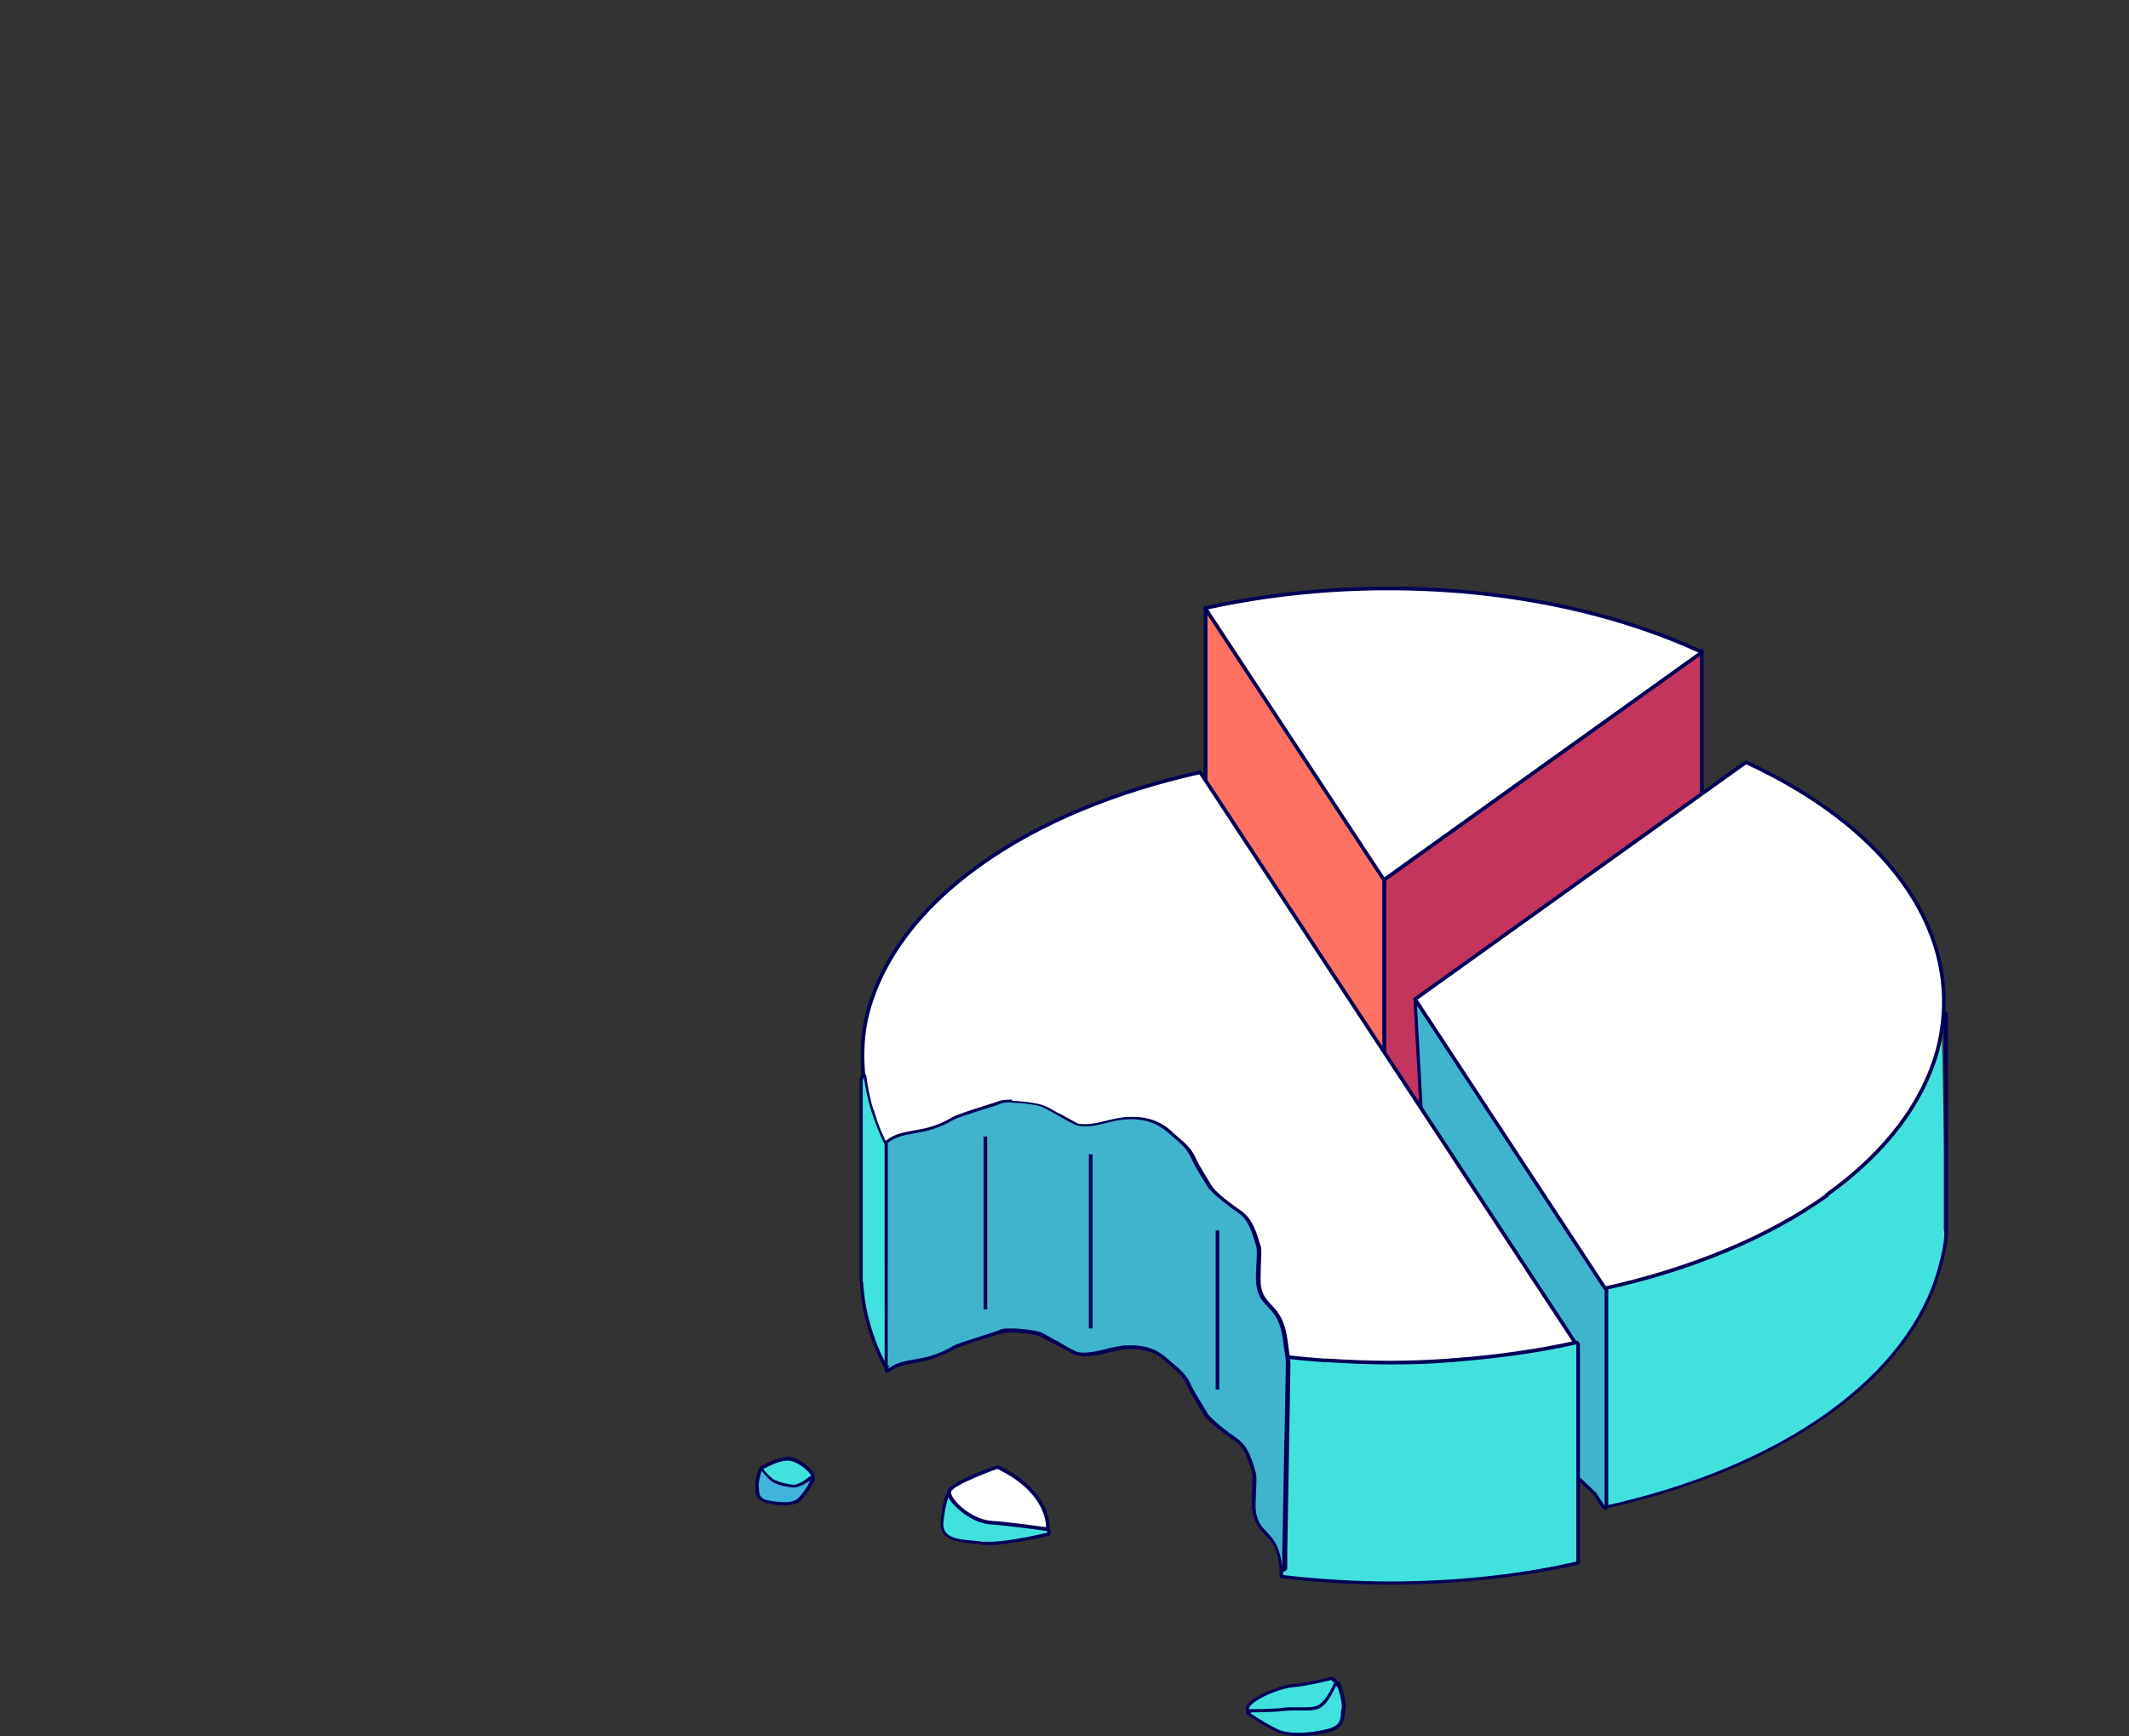 <?xml version="1.0" encoding="UTF-8"?> <svg xmlns="http://www.w3.org/2000/svg" id="Calque_1" data-name="Calque 1" viewBox="0 0 46.69 38.08"><rect x="0" y="0" width="46.69" height="38.08" fill="#333333" stroke="none"/><defs><style> .cls-1, .cls-2, .cls-3, .cls-4, .cls-5, .cls-6, .cls-7 { stroke: #000056; stroke-linejoin: round; stroke-width: .08px; } .cls-1, .cls-8 { fill: #fff; } .cls-2 { fill: #c3355c; } .cls-3 { fill: none; } .cls-4 { fill: #ff7161; } .cls-9 { fill: #41b4cd; } .cls-5 { fill: #b9beff; } .cls-10 { fill: #41e1de; } .cls-11 { fill: #000056; } .cls-6 { fill: #1682ff; } .cls-12 { fill: #41b4de; } .cls-7 { fill: #b482ff; } </style></defs><g><g><polygon class="cls-6" points="37.32 14.28 37.29 14.28 37.29 14.28 37.32 14.28"></polygon><polygon class="cls-4" points="30.36 19.29 26.44 13.33 26.44 27.94 37.32 28.9 37.32 21.98 30.36 26.53 30.36 19.29"></polygon><polygon class="cls-2" points="30.36 19.29 30.36 26.53 37.32 21.98 37.32 14.3 30.36 19.29"></polygon><path class="cls-5" d="M37.32,14.29h0s-.03-.01-.03-.01c0,0,.02,0,.03.01Z"></path><path class="cls-1" d="M37.32,14.3h0s0,0,0,0c0,0-.02,0-.03-.01h0c-3.18-1.46-7.31-1.74-10.86-.95h0s3.92,5.96,3.92,5.96l6.97-4.99Z"></path></g><g><polygon class="cls-7" points="31.03 28.62 31.07 28.69 31.48 29.31 31.45 28.8 31.03 28.62"></polygon><g><path class="cls-10" d="M35.19,33.06s-.02,0-.03-.02l-.19-.29.25.25-.07-4.75c1.93-.46,3.61-1.16,4.88-2.07,1.26-.9,2.1-1.99,2.42-3.15.06-.23.1-.47.13-.77l.09,4.7c.01.29-.06.56-.14.86-.32,1.17-1.17,2.28-2.45,3.19-1.28.92-2.97,1.62-4.88,2.05,0,0,0,0,0,0Z"></path><path class="cls-11" d="M42.63,22.26v4.71h0s.01.04.01.07c0,.22-.06.49-.14.78-.31,1.13-1.11,2.22-2.43,3.17-1.33.95-3.02,1.63-4.87,2.04l-.19-.29.19.29v-4.77c1.84-.41,3.53-1.09,4.87-2.04,1.33-.95,2.12-2.05,2.43-3.17.07-.26.11-.52.13-.78h.01M42.63,22.18s-.02,0-.04,0h-.01s-.04.04-.04.07c-.02.29-.06.54-.12.77-.32,1.15-1.15,2.23-2.41,3.13-1.27.91-2.94,1.61-4.84,2.03-.03,0-.06.04-.06.07v4.52s-.05-.08-.05-.08c-.01-.02-.04-.03-.06-.03-.01,0-.03,0-.04.01-.03.02-.04.07-.02.1l.19.29s.04.03.06.03c0,0,.01,0,.02,0,1.91-.42,3.61-1.13,4.9-2.05,1.29-.92,2.14-2.03,2.46-3.21.08-.3.15-.57.15-.81,0-.02,0-.03,0-.04,0,0,0-.01,0-.02v-4.71s-.01-.05-.04-.06c-.01,0-.03-.01-.04-.01h0Z"></path></g><g><path class="cls-9" d="M35.19,33.06s-.02,0-.03-.02l-.19-.29-3.51-3.32s-.02-.11-.02-.12l-.41-7.33,4.19,6.25v4.79s0,.03-.02.04c0,0,0,0-.01,0Z"></path><path class="cls-11" d="M31.07,21.99l4.12,6.27v4.77s-.19-.29-.19-.29l-3.52-3.33v-.1s-.03-.51-.03-.51l-.38-6.82M31.07,21.91s-.02,0-.02,0c-.03.01-.05.04-.05.08l.38,6.82.03.51v.1s.01.04.03.05l3.52,3.33.18.28s.04.03.06.03c0,0,.01,0,.02,0,.03,0,.05-.04.05-.07v-4.77s0-.03-.01-.04l-4.12-6.27s-.04-.03-.06-.03h0Z"></path></g><path class="cls-1" d="M40.06,26.21c1.33-.95,2.12-2.05,2.43-3.17.07-.26.11-.52.13-.78.15-2.07-1.32-4.15-4.33-5.54,0,0,0,0,0,0l-7.26,5.2.05.07,4.12,6.27c1.84-.41,3.54-1.09,4.87-2.04Z"></path></g><g><path class="cls-3" d="M31.95,29.86s-.08,0-.12.01c.04,0,.08,0,.12-.01Z"></path><polygon class="cls-3" points="23.76 28.67 23.76 28.67 23.76 28.67 23.76 28.67"></polygon><path class="cls-3" d="M19.88,25.88s-.02-.03-.03-.04c0,.01.02.03.03.04Z"></path><path class="cls-3" d="M29.12,29.87s-.05,0-.07,0c.02,0,.05,0,.07,0Z"></path><path class="cls-3" d="M19.45,25.19s-.04-.06-.05-.1c.02.03.04.06.05.1Z"></path><path class="cls-3" d="M19.15,24.49s-.04-.09-.05-.14c.01.05.04.09.05.14Z"></path><path class="cls-1" d="M19.15,24.49c.07.2.15.41.25.61.02.03.04.06.05.1.11.22.25.44.4.65,0,.01.02.03.03.04.69.94,1.76,1.81,3.21,2.51.03.01.05.03.08.04.19.09.39.16.58.24,0,0,0,0,0,0,1.61.67,3.43,1.07,5.28,1.2.02,0,.05,0,.07,0,.9.06,1.81.06,2.71,0,.04,0,.08,0,.12-.01.9-.07,1.79-.19,2.64-.38l-8.25-12.55c-1.83.41-3.52,1.09-4.84,2.04-1.33.95-2.13,2.06-2.44,3.19-.13.48-.15.97-.1,1.45.02.25.08.49.15.74.01.05.04.09.05.14Z"></path></g><g><path class="cls-10" d="M30.5,34.73c-.79,0-1.58-.05-2.35-.14-.02,0-.03-.09-.04-.11-.05-.55-.2-.7-.34-.85-.12-.12-.23-.24-.26-.51-.01-.09,0-.25,0-.41,0-.17.02-.35,0-.41-.1-.33-.17-.57-.39-.72-.39-.26-.58-.44-.65-.53-.16-.25-.33-.53-.38-.65-.09-.21-.22-.32-.39-.47l-.14-.12c-.22-.19-.47-.29-.79-.29-.08,0-.17,0-.26.02-.09.01-.18.03-.28.06-.16.04-.33.08-.5.08-.06,0-.12,0-.18-.02-.02,0-.07-.03-.32-.17l-.26-.14c-.07-.04-.14-.08-.22-.11-.08-.04-.39-.09-.66-.09-.12,0-.21.01-.26.03-.04.02-.17.06-.32.11-.26.08-.61.19-.68.23-.37.21-.65.27-.89.32-.17.03-.32.06-.47.14-.38-.63-.55-1.26-.57-1.87v-.23s-.01-4.19-.01-4.19l.03-.11c.1.24.15.47.22.74v.15s.05-.01.05-.01c.07.2.15.4.24.6l.02.11.03-.02c.11.22.25.43.4.64.75,1.02,1.83,1.86,3.23,2.54.2.1.33.15.46.2l.21.08c1.57.65,3.39,1.06,5.27,1.2.54.03,1,.05,1.46.05s.88-.01,1.32-.04l.12.03v-.04c.94-.07,1.82-.2,2.63-.38l.04,4.81c-1.33.32-2.71.47-4.13.47Z"></path><path class="cls-11" d="M18.95,23.61c.02.25.08.49.15.74.01.05.04.09.05.14.07.2.15.41.25.61.02.04.04.07.05.1.11.22.25.44.4.65,0,.01.02.03.03.04.69.94,1.76,1.81,3.21,2.51.03.01.05.03.08.04.19.09.39.16.58.24h0c1.61.67,3.43,1.07,5.28,1.2.02,0,.05,0,.07,0,.46.03.93.05,1.39.05s.88-.01,1.32-.05c.04,0,.08,0,.12-.01.9-.07,1.79-.19,2.64-.38v4.77c-1.31.29-2.7.43-4.09.43-.78,0-1.57-.05-2.34-.14,0-.06,0-.13,0-.17-.1-.85-.52-.68-.6-1.26-.03-.2.04-.7,0-.83-.08-.26-.15-.57-.41-.74-.49-.33-.65-.53-.65-.53-.09-.15-.31-.5-.37-.63-.12-.27-.29-.38-.54-.6-.23-.21-.49-.29-.81-.29-.08,0-.17,0-.26.02-.23.03-.5.13-.77.13-.06,0-.12,0-.18-.02-.02,0-.38-.2-.41-.21-.13-.06-.25-.14-.38-.2-.09-.04-.42-.09-.67-.09-.11,0-.21,0-.27.03-.12.05-.89.27-1.01.34-.63.36-1.01.26-1.36.46-.31-.6-.49-1.22-.52-1.84h-.01v-.23s0-.1,0-.14v-4.04l.03-.1M18.95,23.53s-.06.02-.07.05l-.03.1s0,.01,0,.02v4.04s0,.05,0,.08c0,.02,0,.04,0,.06v.22s0,.03.01.04c.03.61.2,1.23.52,1.84,0,.02.03.03.05.04,0,0,.01,0,.02,0,.01,0,.03,0,.04,0,.14-.08.28-.11.45-.14.24-.05.53-.1.91-.32.07-.04.43-.16.68-.23.16-.05.28-.09.32-.11.05-.02.13-.03.24-.03.26,0,.57.05.64.09.08.03.15.07.22.11.05.03.1.06.16.08,0,0,.04.02.09.05.3.16.32.17.34.17.06.01.13.02.19.02.18,0,.34-.04.51-.08.1-.02.19-.04.27-.06.09-.01.17-.02.25-.02.31,0,.55.09.76.28.05.04.09.08.14.12.18.15.29.25.38.46.05.12.21.38.32.56l.05.09s0,.01.01.01c.14.16.38.35.66.54.21.14.28.38.35.61l.03.09c.02.06,0,.25,0,.4,0,.16-.02.32,0,.41.04.28.16.41.27.53.14.14.28.29.33.73,0,.02,0,.06,0,.09,0,.03,0,.05,0,.08,0,.04.03.07.07.07.77.09,1.57.14,2.35.14,1.42,0,2.8-.15,4.11-.43.03,0,.06-.04.06-.07v-4.77s-.01-.04-.03-.06c-.01-.01-.03-.02-.05-.02,0,0-.01,0-.02,0-.81.18-1.7.31-2.63.38h-.06s-.06.01-.06.01c-.43.03-.87.05-1.32.05s-.92-.02-1.39-.05h-.04s-.03,0-.03,0c-1.88-.13-3.7-.55-5.26-1.19-.07-.03-.13-.05-.2-.08-.13-.05-.26-.1-.38-.16-.02,0-.03-.01-.04-.02l-.04-.02c-1.39-.67-2.46-1.5-3.18-2.48v-.02s-.03-.02-.03-.02c-.15-.21-.29-.43-.4-.64l-.02-.04s-.02-.04-.03-.06c-.09-.19-.18-.39-.24-.6,0-.02-.02-.04-.02-.07,0-.02-.02-.05-.03-.07-.08-.26-.12-.5-.15-.72,0-.04-.03-.06-.07-.07h0Z"></path></g><g><path class="cls-9" d="M28.15,34.43s-.04-.01-.04-.03c-.05-.46-.19-.6-.33-.75-.12-.12-.22-.24-.26-.51-.01-.09,0-.25,0-.41,0-.17.02-.35,0-.41-.1-.33-.17-.57-.39-.71-.41-.27-.59-.46-.65-.53-.14-.22-.33-.52-.38-.65-.09-.21-.21-.32-.38-.47l-.14-.12c-.21-.19-.46-.28-.77-.28-.08,0-.17,0-.26.02-.09.01-.18.03-.28.06-.16.04-.32.08-.49.08-.06,0-.12,0-.18-.02-.02,0-.06-.03-.31-.16,0,0-.21-.11-.26-.14-.07-.04-.14-.08-.21-.11-.08-.03-.39-.09-.64-.09-.12,0-.21.01-.26.03-.04.02-.17.06-.32.1-.25.08-.6.19-.67.23-.36.21-.65.27-.89.31-.21.04-.38.07-.55.2l-.05-4.99c.19-.17.38-.2.6-.24.24-.04.51-.09.86-.3.08-.05.42-.16.69-.24.15-.05.27-.09.31-.1.06-.03.16-.04.29-.04.25,0,.58.05.67.09.08.03.15.07.22.11l.16.08c.18.1.37.2.4.21.05,0,.11.01.16.01.16,0,.32-.04.48-.08.1-.02.19-.05.28-.06.09-.01.18-.02.27-.02.33,0,.59.1.82.3l.13.12c.18.16.31.27.41.5.05.13.24.43.34.59.08.1.25.28.65.55.24.16.32.43.39.66.05.17.04.34.03.53,0,.15-.02.31,0,.4.03.25.13.35.24.46.14.15.3.31.35.79,0,.08.02.14.03.21.02.1.03.19.03.29l-.08,4.15v.31s0,.04-.03.04h0Z"></path><path class="cls-11" d="M22.19,24.19c.25,0,.57.05.66.09.13.06.25.13.37.2.03.02.38.21.4.21.06.01.12.02.17.02.27,0,.53-.11.76-.14.09-.01.18-.02.26-.02.31,0,.57.09.8.29.25.22.42.33.53.6.06.14.27.48.37.63,0,0,.16.2.64.53.25.17.32.48.4.74.04.13-.03.63,0,.83.07.58.49.41.59,1.25.02.2.06.33.06.5l-.08,4.15v.31c-.09-.85-.51-.68-.58-1.25-.02-.2.04-.7,0-.83-.08-.26-.15-.56-.4-.74-.48-.33-.64-.53-.64-.53-.09-.15-.31-.5-.37-.63-.11-.27-.28-.38-.53-.6-.23-.21-.49-.29-.8-.29-.08,0-.17,0-.26.02-.23.03-.49.14-.76.14-.06,0-.12,0-.17-.02-.02,0-.38-.2-.4-.22-.13-.06-.24-.14-.37-.2-.09-.04-.41-.09-.66-.09-.11,0-.21,0-.27.04-.12.05-.88.27-1,.34-.67.4-1.07.22-1.44.51v-4.96c.37-.29.77-.11,1.45-.51.12-.07.88-.29,1-.34.06-.03.16-.04.27-.04M22.19,24.12c-.13,0-.24.01-.3.04-.04.01-.17.06-.31.1-.35.11-.62.2-.7.25-.34.2-.61.25-.85.29-.22.04-.41.07-.6.22-.02.01-.03.04-.03.06v4.96s0,.06.03.07c.01,0,.02,0,.03,0,.02,0,.03,0,.05-.02.16-.12.32-.15.53-.19.24-.04.53-.1.9-.31.07-.04.43-.16.67-.23.15-.05.27-.09.32-.1.03-.01.1-.03.25-.03.25,0,.55.05.63.08.07.03.14.07.21.11.05.03.11.06.17.09,0,0,.04.02.09.05.29.16.31.17.33.17.06.01.12.02.19.02.18,0,.34-.04.5-.08.1-.02.19-.04.27-.06.09-.01.18-.02.25-.02.3,0,.54.09.75.27.05.04.09.08.13.12.18.15.29.25.38.46.05.12.22.39.33.57l.04.07s.01.01.02.02c.05.06.24.25.65.53.2.14.28.38.35.61l.03.09c.02.06,0,.25,0,.4,0,.16-.02.32,0,.42.04.28.15.41.27.53.13.14.27.28.32.73,0,.04.04.07.07.07h0s.07-.04.07-.08v-.31s.07-4.15.07-4.15c0-.11-.02-.2-.03-.3-.01-.06-.02-.13-.03-.21-.06-.49-.22-.66-.36-.81-.11-.12-.2-.21-.23-.44-.01-.08,0-.24,0-.39.01-.23.02-.38,0-.45l-.03-.09c-.07-.24-.16-.52-.4-.69-.4-.27-.57-.45-.62-.51l-.04-.06c-.1-.17-.27-.44-.32-.55-.1-.24-.24-.36-.42-.51-.04-.04-.09-.07-.13-.12-.23-.21-.51-.31-.85-.31-.09,0-.18,0-.27.02-.09.01-.19.04-.29.06-.15.04-.31.08-.47.08-.06,0-.11,0-.16-.01,0,0-.05-.02-.37-.2-.07-.03-.12-.06-.17-.09-.07-.04-.14-.08-.22-.11-.1-.04-.43-.1-.69-.1h0Z"></path></g><line class="cls-3" x1="21.61" y1="24.93" x2="21.61" y2="28.72"></line><line class="cls-3" x1="23.92" y1="25.32" x2="23.92" y2="29.14"></line><line class="cls-3" x1="26.7" y1="26.99" x2="26.7" y2="30.48"></line></g><g><g><g><path class="cls-10" d="M28.15,37.79c-.33,0-.68-.11-.77-.24,0-.01,0-.09,0-.1.09-.18.68-.44.99-.46.34-.03.83-.15.83-.15.11.02.12.09.12.13-.01.25-.67.77-.97.82-.06,0-.13.01-.2.01Z"></path><path class="cls-11" d="M29.2,36.87c.32.09-.51.82-.87.87-.06,0-.13.01-.19.01-.32,0-.66-.11-.74-.23-.1-.15.6-.48.96-.51.35-.03.84-.16.84-.16M29.2,36.79s-.01,0-.02,0c0,0-.48.12-.82.15-.29.02-.92.28-1.02.48-.03.07-.01.12,0,.14.11.16.5.26.8.26.07,0,.14,0,.2-.01.32-.05.99-.59,1-.86,0-.08-.04-.14-.13-.17,0,0-.01,0-.02,0h0Z"></path></g><g><path class="cls-10" d="M28.47,38.04c-.12,0-.3-.01-.42-.06-.24-.1-.66-.38-.67-.39.19-.07.56-.07.78-.1.06,0,.12,0,.17,0h.31c.12,0,.2,0,.27-.03.2-.08.37-.5.37-.5.09.05.22.44.17.56-.02.21-.03.38-.3.45-.2.05-.46.09-.68.09Z"></path><path class="cls-11" d="M29.32,36.95s.14.42.1.54c-.04.12.05.34-.28.43-.19.05-.44.09-.67.09-.16,0-.31-.02-.41-.06-.24-.1-.67-.39-.67-.39h.06c.14,0,.49,0,.7-.03.06,0,.12-.01.17-.01.1,0,.21,0,.31,0,.1,0,.2,0,.29-.04.22-.09.39-.53.39-.53M29.32,36.88s-.06.02-.07.05c-.05.11-.2.42-.35.48-.07.03-.15.04-.26.04-.05,0-.1,0-.15,0-.05,0-.11,0-.16,0-.06,0-.12,0-.18.01-.21.03-.55.03-.69.03h-.06s-.06.02-.07.05,0,.07.03.08c.02.01.44.29.68.39.13.05.31.07.44.07.23,0,.49-.03.69-.09.3-.08.31-.28.32-.39,0-.03,0-.06.01-.08.05-.13-.07-.48-.1-.59-.01-.03-.04-.05-.07-.05h0Z"></path></g></g><g><g><path class="cls-10" d="M21.71,33.85c-.06,0-.11,0-.15,0-.07-.01-.14-.02-.22-.03-.24-.02-.49-.05-.61-.19-.05-.07-.08-.15-.06-.26.05-.42.1-.54.16-.65.06-.12.22-.13.24-.13.04,0,1.62.48,1.69.51.11.05.24.43.26.5-.06.06-.86.24-1.3.24h0Z"></path><path class="cls-11" d="M21.06,32.63h0s1.57.46,1.67.51c.1.05.24.48.24.48,0,0-.83.2-1.27.2-.05,0-.1,0-.14,0-.37-.06-.92,0-.87-.44.05-.43.11-.54.16-.64.05-.1.19-.1.2-.1M21.06,32.55s-.21,0-.27.14c-.05.11-.12.24-.16.67-.01.12.01.21.07.29.13.16.39.18.64.21.08,0,.15.01.22.03.04,0,.09,0,.15,0,.44,0,1.25-.19,1.28-.2.02,0,.04-.02.05-.04.01-.02.01-.04,0-.06-.05-.14-.17-.47-.28-.53-.1-.05-1.52-.46-1.68-.51,0,0-.01,0-.02,0h0Z"></path></g><g><path class="cls-8" d="M22.93,33.54s-.75-.11-1.2-.14c-.35-.02-.7-.3-.84-.48-.06-.08-.08-.15-.07-.2.04-.16.8-.45,1.03-.53,1.16.54,1.12,1.29,1.12,1.32,0,.01,0,.02-.01.03,0,0-.01,0-.02,0h0Z"></path><path class="cls-11" d="M21.87,32.22c1.12.54,1.07,1.28,1.07,1.28,0,0-.76-.11-1.2-.14-.45-.03-.92-.49-.88-.64.04-.15,1.01-.5,1.01-.5M21.87,32.15s-.02,0-.03,0c-.38.14-1.02.39-1.06.56-.01.06.01.14.08.23.17.22.53.48.87.5.44.03,1.19.14,1.2.14,0,0,0,0,.01,0,.02,0,.03,0,.05-.02.02-.01.03-.03.03-.05,0-.03.04-.8-1.11-1.36-.01,0-.02,0-.03,0h0Z"></path></g></g><g><g><path class="cls-10" d="M17.27,32.81c-.18-.03-.57-.38-.58-.54,0-.02.05-.09.07-.1,0,0,.3-.17.51-.17.21.02.48.21.55.35,0,.01.01.1,0,.11-.06.1-.29.36-.5.36,0,0-.04,0-.05,0Z"></path><path class="cls-11" d="M17.27,32.04s.02,0,.03,0c.21.02.55.3.49.4-.05.09-.27.34-.47.34-.01,0-.03,0-.04,0-.21-.04-.7-.51-.51-.57,0,0,.29-.17.5-.17M17.27,31.96h0c-.23,0-.53.17-.54.18-.05.01-.08.06-.08.13.01.18.42.54.61.58.02,0,.04,0,.05,0,.24,0,.47-.28.54-.38.02-.03.03-.08,0-.15-.07-.14-.35-.35-.54-.36-.01,0-.02,0-.04,0h0Z"></path></g><g><path class="cls-12" d="M17.2,32.98c-.13,0-.29-.02-.41-.06-.17-.05-.18-.17-.18-.25-.03-.14.04-.38.05-.43,0,0,0,0,0,0,.07,0,.22.19.33.24.12.05.22.08.39.1h0c.16,0,.38-.17.38-.17.03.09-.17.45-.32.52-.08.03-.18.04-.26.04Z"></path><path class="cls-11" d="M16.7,32.26s.16.21.28.27c.13.06.24.08.4.1,0,0,.02,0,.03,0,.16,0,.39-.18.39-.18,0,0-.22.39-.36.46-.06.03-.14.04-.24.04-.13,0-.28-.02-.4-.05-.19-.06-.14-.2-.16-.28-.02-.08.06-.35.06-.35M16.7,32.19s0,0-.01,0c-.03,0-.05.02-.06.05-.03.09-.09.31-.06.39,0,0,0,.03,0,.05,0,.08.01.22.21.28.13.04.28.06.42.06.11,0,.21-.02.27-.04.15-.07.35-.42.39-.49.02-.03.01-.07-.02-.09-.01-.01-.03-.02-.05-.02s-.03,0-.05.02c-.08.07-.24.17-.34.17-.17-.02-.28-.05-.4-.1-.09-.04-.22-.19-.26-.24-.01-.02-.04-.03-.06-.03h0Z"></path></g></g></g></svg> 